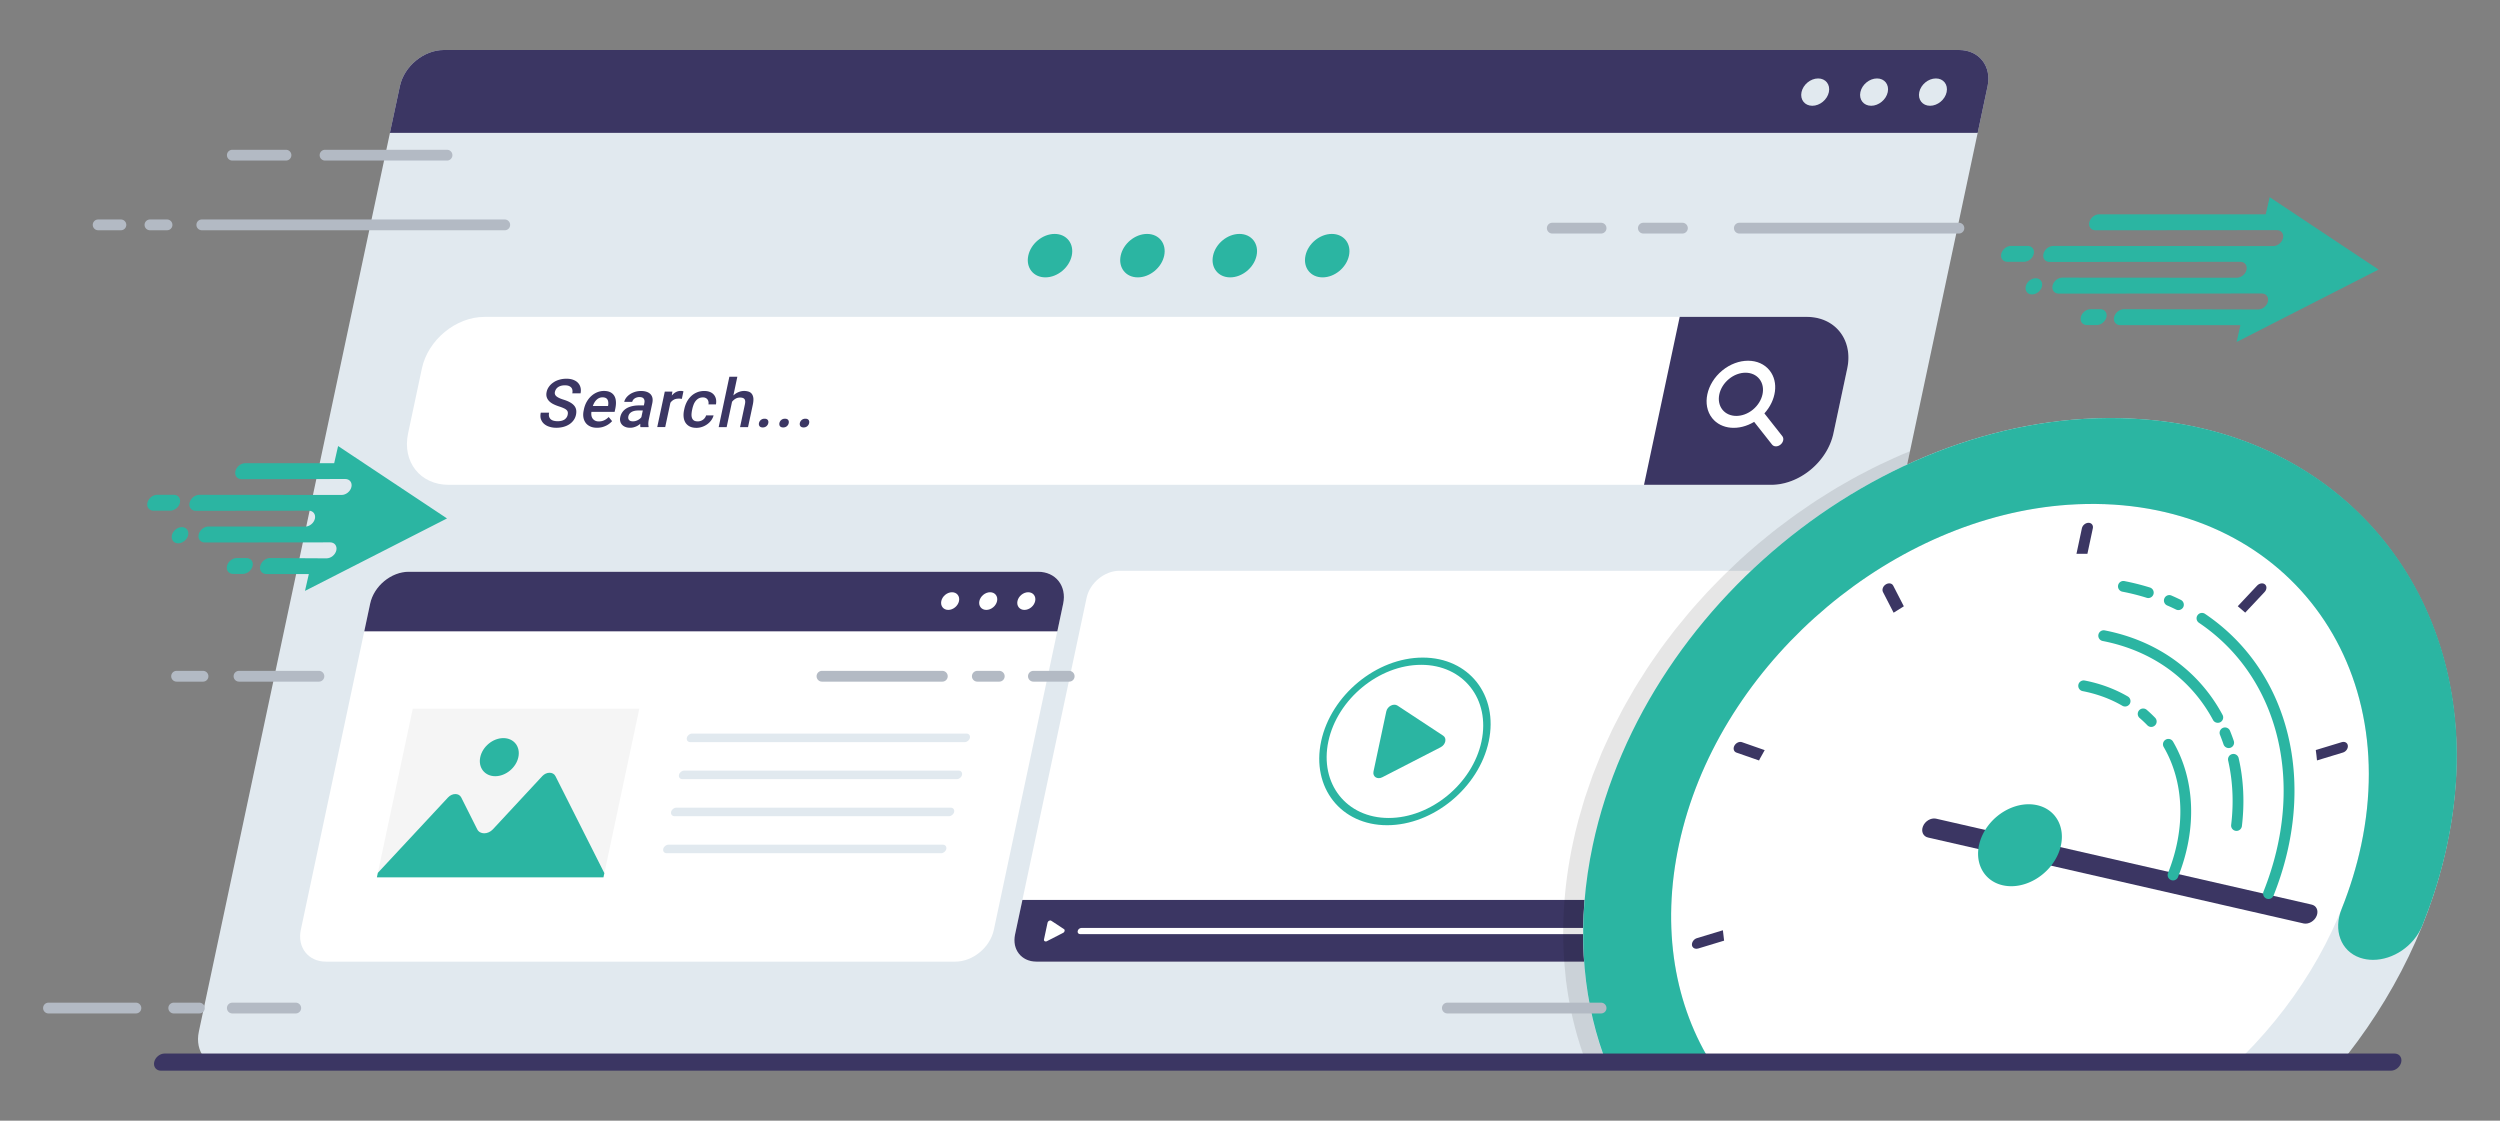 <svg xmlns="http://www.w3.org/2000/svg" viewBox="0 0 580 260" style="enable-background:new 0 0 580 260" xml:space="preserve"><rect x="0" y="0" width="580" height="260" fill="#808080" stroke="none"/>  <path style="fill:#e1e9ef" d="M46.13 239.35 92.77 20c.99-4.64 5.55-8.4 10.19-8.4H454.5c4.64 0 7.6 3.76 6.62 8.4l-46.64 219.36c-.99 4.64-5.55 8.4-10.19 8.4H52.74c-4.64 0-7.6-3.77-6.61-8.41z"></path>  <path style="fill:#3b3663" d="M90.46 30.83 92.77 20c.99-4.64 5.55-8.4 10.19-8.4H454.5c4.64 0 7.6 3.76 6.62 8.4l-2.3 10.83H90.46z"></path>  <path style="fill:#e1e9ef" d="M451.62 21.37c-.37 1.75-2.09 3.17-3.85 3.17-1.75 0-2.87-1.42-2.5-3.17.37-1.75 2.09-3.17 3.85-3.17 1.75-.01 2.87 1.41 2.5 3.17zM437.96 21.37c-.37 1.75-2.1 3.17-3.85 3.17s-2.87-1.42-2.5-3.17c.37-1.75 2.1-3.17 3.85-3.17 1.75-.01 2.87 1.41 2.5 3.17zM424.3 21.37c-.37 1.75-2.09 3.17-3.85 3.17-1.75 0-2.87-1.42-2.5-3.17.37-1.75 2.1-3.17 3.85-3.17 1.75-.01 2.87 1.41 2.5 3.17z"></path>  <path style="fill:#fff" d="m428.56 85.48-3.2 15.04c-1.41 6.62-7.88 11.96-14.46 11.96H104.1c-6.62 0-10.83-5.34-9.42-11.96l3.2-15.04c1.41-6.62 7.88-11.96 14.5-11.96h306.8c6.59 0 10.79 5.34 9.38 11.96z"></path>  <path style="fill:#3b3663" d="M131.7 96.23c.05-.22.06-.42.03-.6a.88.88 0 0 0-.26-.48c-.14-.15-.35-.29-.63-.42s-.64-.28-1.09-.42c-.5-.16-.94-.34-1.35-.54-.4-.2-.74-.44-1-.71-.26-.27-.45-.58-.56-.93-.11-.35-.12-.75-.02-1.2.09-.45.28-.86.55-1.23.27-.38.61-.7 1.01-.97.4-.28.86-.49 1.38-.64.51-.15 1.06-.23 1.65-.23.62 0 1.16.09 1.62.27.46.18.83.42 1.1.73.28.31.46.67.56 1.08.1.41.09.84 0 1.31h-1.92c.06-.27.07-.52.03-.74-.03-.23-.12-.42-.26-.59-.14-.16-.33-.29-.57-.39-.24-.09-.55-.14-.91-.14-.34 0-.64.04-.91.11-.26.08-.49.18-.69.32-.19.14-.35.3-.47.49s-.2.39-.25.61c-.09.41.03.75.36 1.03.33.27.87.53 1.62.76.58.18 1.08.38 1.49.61.41.22.74.48.98.76s.4.6.47.95c.07.35.06.75-.03 1.19-.1.47-.28.89-.55 1.26-.26.37-.6.69-.99.95-.4.26-.85.46-1.37.6-.52.14-1.08.21-1.67.21-.53 0-1.04-.07-1.53-.22-.49-.14-.9-.36-1.25-.65-.35-.29-.6-.66-.76-1.09-.16-.44-.17-.95-.05-1.54h1.93c-.07.35-.07.65 0 .9s.2.46.38.62c.18.16.41.28.69.35.28.07.59.11.93.11.67 0 1.2-.14 1.6-.41.37-.27.62-.63.71-1.08zM138.51 99.24c-.61 0-1.14-.1-1.58-.31-.44-.2-.8-.48-1.06-.84s-.44-.78-.52-1.26c-.08-.49-.06-1.01.06-1.57l.06-.31c.14-.65.36-1.24.66-1.76.3-.52.66-.97 1.08-1.34.41-.37.87-.65 1.36-.85.5-.2 1.01-.3 1.53-.3.6 0 1.1.1 1.5.3.4.2.7.48.92.84.21.36.34.79.37 1.29.04.5-.01 1.04-.13 1.64l-.17.79h-5.38c-.04.32-.04.61.01.88s.15.5.3.7c.15.19.34.35.57.46.23.11.51.17.84.17.46 0 .87-.09 1.25-.27.38-.18.72-.43 1.04-.75l.79.95c-.17.2-.38.39-.61.57-.23.18-.5.35-.79.49-.29.14-.61.26-.96.35-.35.08-.73.13-1.14.13zm1.28-7.06c-.51 0-.95.18-1.34.53-.39.35-.69.85-.91 1.48h3.52l.03-.14c.04-.24.05-.48.03-.7-.02-.23-.07-.43-.16-.6s-.24-.32-.42-.42c-.2-.09-.44-.15-.75-.15zM148.59 99.09c-.03-.1-.05-.21-.05-.34v-.43c-.15.13-.31.25-.48.36-.17.11-.36.21-.56.29-.2.08-.41.15-.63.2-.22.05-.45.07-.69.07-.41 0-.78-.06-1.09-.19-.32-.12-.58-.3-.78-.52-.2-.22-.34-.48-.41-.78-.08-.3-.08-.62 0-.97.09-.44.26-.83.5-1.17.24-.34.54-.62.91-.85.37-.23.8-.4 1.29-.52a6.81 6.81 0 0 1 1.62-.18h1.16l.11-.54c.09-.43.04-.77-.14-1.02-.18-.26-.52-.38-1.01-.38a2 2 0 0 0-.61.09c-.19.06-.36.14-.5.24a1.337 1.337 0 0 0-.56.79h-1.85c.07-.32.22-.64.44-.94.22-.3.51-.57.85-.81.34-.24.74-.42 1.19-.57.45-.14.93-.21 1.45-.21.46 0 .88.06 1.24.18.37.12.66.3.9.53.23.24.39.53.47.88.08.35.07.76-.03 1.24l-.78 3.65c-.16.74-.18 1.33-.07 1.77l-.03.13h-1.86zm-1.75-1.34c.21 0 .42-.03.61-.08.2-.06.38-.13.55-.22.17-.09.32-.2.46-.31.14-.12.25-.24.34-.36l.33-1.55h-1c-.68 0-1.22.12-1.62.36-.4.24-.64.58-.73 1.01-.04.17-.04.32-.02.46.03.14.08.26.17.37.09.1.21.19.36.24.16.05.34.08.55.08zM158.19 92.54c-.12-.02-.24-.03-.36-.05-.12-.01-.25-.01-.38-.01-.45 0-.83.09-1.14.26a2.3 2.3 0 0 0-.78.71l-1.2 5.63h-1.85l1.75-8.23H156l-.15.92c.28-.33.59-.6.94-.79.35-.19.73-.29 1.14-.29.11 0 .22.01.35.03.13.02.22.05.28.07l-.37 1.75zM161.88 97.76a2.052 2.052 0 0 0 1.22-.39c.17-.12.32-.27.44-.44.13-.17.22-.36.27-.56h1.74c-.1.4-.28.77-.53 1.12-.25.35-.56.66-.92.92s-.75.47-1.19.62c-.43.15-.88.23-1.33.23-.63 0-1.16-.11-1.58-.33a2.49 2.49 0 0 1-.98-.89c-.23-.38-.37-.81-.42-1.32-.05-.5-.01-1.03.11-1.6l.06-.27c.12-.56.31-1.09.57-1.6.26-.5.59-.94.98-1.32.39-.38.85-.68 1.36-.89.51-.22 1.09-.33 1.72-.33.5 0 .93.08 1.31.23.38.15.68.37.91.64.23.27.39.6.48.98.08.38.08.8 0 1.26h-1.74c.04-.22.04-.43 0-.62-.04-.2-.11-.37-.22-.52-.11-.15-.25-.26-.43-.35-.18-.09-.39-.13-.64-.13-.38 0-.7.08-.98.23-.28.16-.51.36-.71.61-.19.25-.35.53-.47.85-.12.32-.22.64-.29.97l-.06.27c-.07.34-.11.66-.13.98-.01.32.02.6.11.85s.24.45.45.6c.21.13.51.2.89.2zM170.14 91.75c.35-.33.74-.59 1.17-.77a3.386 3.386 0 0 1 2.4-.11c.31.11.55.29.73.54.18.25.29.57.34.96.04.39 0 .87-.11 1.43l-1.13 5.3h-1.85l1.13-5.31c.12-.57.08-.97-.11-1.21-.2-.24-.53-.35-1.01-.35-.38 0-.74.09-1.05.27-.31.18-.59.42-.82.72l-1.25 5.88h-1.85l2.48-11.69h1.85l-.92 4.34zM176.08 98.16c.06-.29.21-.54.44-.73.23-.19.51-.29.85-.29.35 0 .59.1.74.29.15.2.19.44.13.73s-.21.53-.43.72c-.23.19-.52.29-.86.29-.17 0-.31-.03-.44-.08a.703.703 0 0 1-.29-.21.714.714 0 0 1-.14-.32c-.04-.12-.03-.25 0-.4zM180.82 98.16c.06-.29.21-.54.44-.73.23-.19.51-.29.85-.29.35 0 .59.1.74.29.15.2.19.44.13.73s-.21.53-.43.72c-.23.19-.51.29-.86.29-.17 0-.31-.03-.44-.08a.703.703 0 0 1-.29-.21.714.714 0 0 1-.14-.32.897.897 0 0 1 0-.4zM185.56 98.16c.06-.29.21-.54.44-.73.23-.19.51-.29.85-.29.35 0 .59.1.74.29.15.2.19.44.13.73s-.21.53-.43.72c-.23.19-.51.29-.86.29-.17 0-.31-.03-.44-.08a.703.703 0 0 1-.29-.21.714.714 0 0 1-.14-.32.897.897 0 0 1 0-.4zM428.56 85.48l-3.2 15.04c-1.41 6.62-7.88 11.96-14.46 11.96h-29.49l8.28-38.96h29.49c6.59 0 10.79 5.34 9.38 11.96z"></path>  <path style="fill:#fff" d="M410.57 85.97c-2.39-3.04-7.33-3.04-11.02 0-3.68 3.04-4.73 7.98-2.34 11.02 2.13 2.7 6.27 2.99 9.75.88l4.16 5.28c.43.54 1.31.54 1.96 0 .66-.54.85-1.42.42-1.96l-4.16-5.28c2.75-3.04 3.36-7.24 1.23-9.94zm-3.89 9.06c-2.37 1.95-5.55 1.95-7.09 0s-.86-5.13 1.51-7.09 5.55-1.96 7.09 0c1.54 1.95.86 5.13-1.51 7.09z"></path>  <path style="fill:#2bb5a2" d="M248.65 59.31c-.59 2.79-3.33 5.04-6.12 5.04s-4.56-2.26-3.97-5.04c.59-2.79 3.33-5.04 6.12-5.04 2.78 0 4.56 2.26 3.97 5.04zM270.09 59.31c-.59 2.79-3.33 5.04-6.12 5.04s-4.56-2.26-3.97-5.04c.59-2.79 3.33-5.04 6.12-5.04s4.56 2.26 3.97 5.04zM291.52 59.31c-.59 2.79-3.33 5.04-6.12 5.04s-4.56-2.26-3.97-5.04c.59-2.79 3.33-5.04 6.12-5.04s4.57 2.26 3.97 5.04zM312.96 59.31c-.59 2.79-3.33 5.04-6.12 5.04s-4.56-2.26-3.97-5.04c.59-2.79 3.33-5.04 6.12-5.04s4.56 2.26 3.97 5.04z"></path>  <g>    <path style="fill:#fff" d="M221.63 223.1H75.6c-4.07 0-6.67-3.3-5.81-7.38l16.09-75.69c.87-4.07 4.87-7.38 8.94-7.38h146.03c4.07 0 6.67 3.3 5.81 7.38l-16.09 75.69c-.86 4.08-4.87 7.38-8.94 7.38z"></path>    <path style="fill:#3b3663" d="M245.3 146.47H84.51l1.37-6.44c.87-4.07 4.87-7.38 8.94-7.38h146.03c4.07 0 6.67 3.3 5.81 7.38l-1.36 6.44z"></path>    <path style="fill:#f5f5f5" d="m148.32 164.43-8.31 39.11H87.44l8.32-39.11z"></path>    <path style="fill:#2bb5a2" d="m140.21 202.57-.21.97H87.44l.22-1.04 16.29-17.5c.97-1.04 2.53-1.04 3.05 0l3.71 7.39c.63 1.25 2.49 1.25 3.65 0l11.45-12.33c.97-1.04 2.52-1.04 3.05 0l11.35 22.51zM120.26 175.66c-.52 2.44-2.92 4.42-5.36 4.42-2.44 0-4-1.98-3.48-4.42s2.92-4.42 5.36-4.42 4 1.98 3.48 4.42z"></path>    <path style="fill:#fff" d="M240.16 139.45c-.24 1.13-1.35 2.05-2.49 2.05-1.13 0-1.86-.92-1.62-2.05s1.35-2.05 2.49-2.05c1.14 0 1.86.92 1.62 2.05zM231.32 139.45c-.24 1.13-1.36 2.05-2.49 2.05-1.13 0-1.86-.92-1.62-2.05s1.36-2.05 2.49-2.05c1.14 0 1.86.92 1.62 2.05zM222.49 139.45c-.24 1.13-1.36 2.05-2.49 2.05-1.13 0-1.86-.92-1.62-2.05s1.36-2.05 2.49-2.05c1.13 0 1.86.92 1.62 2.05z"></path>    <path style="fill:#e1e9ef" d="M159.35 171.18c.12-.55.66-.99 1.2-.99h63.69c.55 0 .89.44.78.99-.12.55-.65.99-1.2.99h-63.69c-.55 0-.9-.44-.78-.99zM157.52 179.77c.12-.55.66-.99 1.2-.99h63.69c.55 0 .89.44.78.99-.12.55-.65.99-1.2.99H158.3c-.54 0-.9-.44-.78-.99zM155.69 188.37c.12-.55.66-.99 1.2-.99h63.69c.55 0 .89.44.78.99-.12.55-.65.99-1.2.99h-63.69c-.54-.01-.89-.45-.78-.99zM153.87 196.96c.12-.55.66-.99 1.2-.99h63.69c.55 0 .89.44.78.99-.12.55-.65.99-1.2.99h-63.69c-.55-.01-.9-.44-.78-.99z"></path>    <g>      <path style="fill:#fff" d="M392.96 223.1H240.44c-3.47 0-5.69-2.82-4.95-6.29l16.6-78.1c.74-3.47 4.15-6.29 7.63-6.29h152.52c3.47 0 5.69 2.82 4.95 6.29l-16.6 78.1c-.74 3.47-4.16 6.29-7.63 6.29z"></path>      <path style="fill:#3b3663" d="M392.96 223.1H240.44c-3.47 0-5.69-2.82-4.95-6.29l1.71-8.02h165.09l-1.71 8.02c-.73 3.47-4.15 6.29-7.62 6.29z"></path>      <path style="fill:#fff" d="m243.89 213.61 2.95 1.94c.29.19.19.68-.19.87l-3.78 1.94c-.38.19-.75-.05-.66-.44l.83-3.89c.09-.37.56-.61.85-.42zM392.21 216.72H250.59c-.4 0-.65-.32-.57-.72.08-.4.48-.72.88-.72h141.63c.4 0 .65.32.57.72-.1.39-.49.72-.89.72z"></path>      <g>        <path style="fill:#2bb5a2" d="m324.22 163.7 10.6 6.98c.9.59.58 2.07-.57 2.67l-13.57 6.98c-1.15.59-2.28-.15-2.03-1.33l2.97-13.95c.26-1.2 1.7-1.94 2.6-1.35z"></path>        <path style="fill:#2bb5a2" d="M321.81 191.45c-10.72 0-17.59-8.72-15.31-19.45 2.28-10.72 12.86-19.44 23.58-19.44 10.72 0 17.59 8.72 15.31 19.44-2.29 10.73-12.86 19.45-23.58 19.45zm7.91-37.21c-9.8 0-19.46 7.97-21.54 17.76-2.08 9.8 4.19 17.77 13.99 17.77 9.79 0 19.46-7.97 21.54-17.77 2.08-9.79-4.2-17.76-13.99-17.76z"></path>      </g>    </g>  </g>  <path style="opacity:.1" d="m414.48 239.35 28.63-134.67c-.67.28-1.35.55-2.02.84-.6.26-1.2.53-1.79.8-1.09.49-2.17.99-3.25 1.51-.58.28-1.15.57-1.72.85-1.08.54-2.15 1.1-3.22 1.67-.56.3-1.11.61-1.67.92-1.07.6-2.13 1.2-3.18 1.82-.53.32-1.06.64-1.59.97-1.06.65-2.11 1.3-3.15 1.98-.51.33-1.01.67-1.51 1.01-1.05.7-2.09 1.41-3.11 2.14-.48.34-.95.69-1.42 1.03-1.03.76-2.06 1.52-3.08 2.3-.45.35-.89.71-1.34 1.06-1.01.81-2.02 1.62-3.01 2.45-.43.36-.85.74-1.28 1.1-.99.85-1.97 1.71-2.93 2.59-.41.38-.82.76-1.22 1.15-.95.89-1.9 1.79-2.83 2.71-.4.4-.79.81-1.19 1.21-.91.93-1.82 1.85-2.7 2.8-.39.42-.76.84-1.15 1.27-.87.96-1.74 1.92-2.58 2.9-.37.44-.73.88-1.1 1.33-.83.99-1.65 1.98-2.45 2.99-.36.46-.71.93-1.06 1.39-.77 1.01-1.55 2.02-2.29 3.05-.36.49-.69 1-1.04 1.5-.72 1.02-1.44 2.05-2.12 3.09-.35.53-.68 1.07-1.01 1.6-.66 1.03-1.32 2.06-1.94 3.1-.35.58-.67 1.17-1 1.75-.59 1.02-1.18 2.04-1.74 3.08-.34.64-.66 1.28-.99 1.93-.52 1-1.04 1.99-1.53 3.01-.34.71-.66 1.44-.99 2.15-.44.96-.9 1.92-1.31 2.89-.34.79-.64 1.59-.96 2.39-.37.92-.75 1.83-1.1 2.75-.33.9-.63 1.81-.94 2.71-.29.84-.6 1.68-.87 2.53-.35 1.09-.65 2.19-.97 3.29-.19.68-.41 1.35-.59 2.03-.48 1.79-.91 3.59-1.29 5.4-2.24 10.56-2.73 20.73-1.71 30.28.05.51.08 1.04.14 1.54l.06.36c.75 5.86 2.08 11.48 3.95 16.8h14.79v.01h29.29c1.49-1.46 2.65-3.31 3.08-5.36z"></path>  <g>    <path style="fill:#fff" d="M550.4 212.02c-4.81 12.1-11.82 23.11-20.35 32.69H386.62c-8.51-18.23-9.11-41.18.25-64.57 18.77-47.02 70.63-78.01 115.79-69.24 45.15 8.82 66.55 54.1 47.74 101.12z"></path>    <path style="fill:#e1e9ef" d="M544.6 244.7h-23.88c13.33-13.44 23.17-30.29 27.06-48.61 9.68-45.52-21.14-82.19-68.04-78.98-40.15 2.8-78.89 35.29-89.3 74.88-5.25 19.9-2.78 38.29 5.44 52.71h-23.96c-5.07-14.37-6.16-30.98-2.42-48.61 12.11-56.97 70.24-102.9 127.2-98.84 48.13 3.37 79.27 42.96 72.25 91.81-2.9 20.27-11.68 39.4-24.35 55.64z"></path>    <path style="fill:#2bb5a2" d="M561.98 214.73c-1.95 4.79-6.81 7.96-11.44 7.96-1.02 0-2.04-.16-3.02-.49-4.46-1.54-6.27-6.42-4.24-11.37 1.91-4.79 3.44-9.71 4.51-14.74 9.68-45.52-21.14-82.19-68.04-78.98-40.19 2.8-78.93 35.29-89.31 74.96-5.2 19.86-2.77 38.25 5.42 52.63h-23.88c-5.11-14.33-6.21-30.94-2.46-48.61 12.36-58.15 72.58-104.73 130.63-98.55 44.39 4.75 73.43 40.65 69.48 85.93-.94 10.8-3.63 21.31-7.65 31.26z"></path>    <path style="fill:#3b3663" d="m481.74 128.48 1.26-5.92c.15-.7.84-1.27 1.54-1.27.7 0 1.15.57 1 1.27l-1.26 5.92c-.85-.02-1.69-.02-2.54 0zM393.69 217.65l6.02-1.83c.08.81.17 1.61.28 2.41l-6.03 1.83c-.14.04-.28.06-.41.06-.53 0-.96-.34-1.02-.87-.06-.67.45-1.39 1.16-1.6zM439.32 142.15l-2.47-4.8c-.29-.57 0-1.36.66-1.77.65-.41 1.42-.28 1.71.28l2.47 4.8c-.79.49-1.58.98-2.37 1.49zM543.56 174.59l-6.02 1.83c-.07-.81-.17-1.61-.28-2.41l6.02-1.83c.72-.22 1.35.15 1.42.81.08.67-.43 1.39-1.14 1.6zM408.31 176c-.07.14-.14.28-.21.43l-5.25-1.83c-.62-.22-.83-.93-.47-1.6.36-.66 1.15-1.04 1.77-.81l5.26 1.84c-.37.65-.75 1.3-1.1 1.97zM520.89 142.13c-.56-.51-1.14-1-1.73-1.49l4.49-4.78c.53-.56 1.35-.69 1.83-.28.48.41.44 1.2-.1 1.77l-4.49 4.78zM446.13 191.71c.48-1.21 1.82-2.01 2.99-1.79l87.12 19.93c1.17.23 1.72 1.39 1.23 2.61-.48 1.21-1.82 2.01-2.99 1.79l-87.12-19.93c-1.17-.23-1.72-1.4-1.23-2.61z"></path>    <path style="fill:#2bb5a2" d="M464.9 205.44c-4.95-.96-7.3-5.93-5.24-11.09s7.75-8.56 12.71-7.6c4.95.96 7.3 5.93 5.24 11.09-2.07 5.16-7.76 8.56-12.71 7.6zM504.15 204.26a1.258 1.258 0 0 1-1.17-1.72c4.14-10.36 3.78-21.01-1-29.23-.35-.6-.14-1.37.46-1.71.59-.35 1.36-.15 1.71.46 5.16 8.88 5.58 20.34 1.15 31.41-.19.49-.66.79-1.15.79zM499.09 168.65c-.33 0-.65-.13-.9-.38-.57-.59-1.17-1.16-1.79-1.69-.53-.45-.59-1.24-.14-1.77.46-.53 1.25-.58 1.77-.14.69.59 1.34 1.21 1.96 1.85.48.5.47 1.29-.03 1.77-.25.24-.56.36-.87.36zM493.02 163.91c-.22 0-.43-.05-.63-.17-2.77-1.61-5.87-2.75-9.22-3.4-.68-.13-1.12-.79-.99-1.47.13-.68.8-1.11 1.47-.99 3.62.7 6.98 1.95 10 3.7.6.35.8 1.11.46 1.71-.24.39-.66.62-1.09.62zM518.87 192.77c-.05 0-.1 0-.15-.01-.69-.08-1.18-.71-1.09-1.39.62-5.16.38-10.18-.7-14.92-.15-.67.27-1.35.94-1.5.68-.17 1.35.27 1.5.94 1.15 5.02 1.4 10.33.75 15.78-.09.63-.63 1.1-1.25 1.1zM517.05 173.55c-.52 0-1.01-.33-1.19-.85-.26-.76-.54-1.51-.83-2.24a1.252 1.252 0 0 1 2.32-.94c.32.78.62 1.58.89 2.38.22.66-.13 1.37-.79 1.59-.13.04-.26.06-.4.06zM514.52 167.69c-.45 0-.88-.24-1.1-.66-5.15-9.61-14.24-16.11-25.6-18.32a1.253 1.253 0 1 1 .48-2.46c12.11 2.36 21.82 9.32 27.33 19.6.33.61.1 1.37-.51 1.7-.19.1-.4.14-.6.14z"></path>    <path style="fill:#2bb5a2" d="M526.3 208.57a1.258 1.258 0 0 1-1.17-1.72c9.84-24.63 3.82-49.69-14.97-62.36-.58-.39-.73-1.17-.34-1.74.39-.58 1.17-.72 1.74-.34 19.8 13.35 26.19 39.62 15.9 65.37-.2.5-.67.79-1.16.79zM505.39 141.54c-.19 0-.38-.04-.56-.13-.67-.33-1.35-.65-2.04-.94-.64-.28-.93-1.01-.65-1.65.27-.64 1.01-.94 1.65-.65.73.32 1.45.65 2.16 1 .62.31.87 1.06.57 1.68-.23.43-.67.69-1.13.69zM498.4 138.75c-.12 0-.25-.02-.37-.06-1.81-.57-3.71-1.05-5.64-1.42a1.253 1.253 0 1 1 .48-2.46c2.02.4 4.01.9 5.91 1.49.66.21 1.03.91.82 1.57-.17.54-.67.88-1.2.88z"></path>  </g>  <path style="fill:#3b3663" d="M554.68 248.4H37.34c-1.1 0-1.8-.89-1.57-1.99.23-1.1 1.32-1.99 2.41-1.99h517.34c1.1 0 1.8.89 1.57 1.99-.23 1.1-1.31 1.99-2.41 1.99z"></path>  <path style="fill:#b3bac4" d="M28.05 53.42h-5.28a1.25 1.25 0 0 1 0-2.5h5.28a1.25 1.25 0 0 1 0 2.5zM38.75 53.42h-3.96a1.25 1.25 0 0 1 0-2.5h3.96c.69 0 1.25.56 1.25 1.25.01.69-.55 1.25-1.25 1.25zM117.11 53.42H46.82a1.25 1.25 0 0 1 0-2.5h70.28c.69 0 1.25.56 1.25 1.25.01.69-.55 1.25-1.24 1.25zM371.45 54.18h-11.32a1.25 1.25 0 0 1 0-2.5h11.32c.69 0 1.25.56 1.25 1.25.01.69-.55 1.25-1.25 1.25zM390.32 54.18h-9.06a1.25 1.25 0 0 1 0-2.5h9.06a1.25 1.25 0 0 1 0 2.5zM454.47 54.18h-50.94a1.25 1.25 0 0 1 0-2.5h50.94a1.25 1.25 0 0 1 0 2.5zM31.54 235.12H11.25a1.25 1.25 0 0 1 0-2.5h20.28c.69 0 1.25.56 1.25 1.25.01.69-.55 1.25-1.24 1.25zM46.25 235.12h-5.94a1.25 1.25 0 0 1 0-2.5h5.94c.69 0 1.25.56 1.25 1.25.01.69-.55 1.25-1.25 1.25zM68.61 235.12H53.9a1.25 1.25 0 0 1 0-2.5h14.72a1.25 1.25 0 1 1-.01 2.5zM371.45 235.12h-35.66a1.25 1.25 0 0 1 0-2.5h35.66c.69 0 1.25.56 1.25 1.25.01.69-.55 1.25-1.25 1.25zM218.62 158.14H190.7a1.25 1.25 0 0 1 0-2.5h27.92a1.25 1.25 0 0 1 0 2.5zM231.83 158.14h-5.09a1.25 1.25 0 0 1 0-2.5h5.09a1.25 1.25 0 0 1 0 2.5zM248.05 158.14h-8.3a1.25 1.25 0 0 1 0-2.5h8.3c.69 0 1.25.56 1.25 1.25.01.69-.55 1.25-1.25 1.25zM47.1 158.14h-6.13a1.25 1.25 0 0 1 0-2.5h6.13c.69 0 1.25.56 1.25 1.25.01.69-.55 1.25-1.25 1.25zM73.99 158.14H55.45a1.25 1.25 0 0 1 0-2.5h18.54a1.25 1.25 0 0 1 0 2.5zM66.35 37.25H53.9a1.25 1.25 0 0 1 0-2.5h12.45a1.25 1.25 0 0 1 0 2.5zM103.71 37.25h-28.3a1.25 1.25 0 0 1 0-2.5h28.3a1.25 1.25 0 0 1 0 2.5z"></path>  <g>    <path style="fill:#2bb5a2" d="m551.83 62.54-25.27-16.8-.91 3.98h-38.66c-1.02 0-2.04.83-2.28 1.86-.23 1.02.41 1.85 1.43 1.85l42.09-.04c1.03 0 1.66.83 1.43 1.85-.23 1.02-1.25 1.85-2.28 1.85l-51.03-.03c-1.03 0-2.05.83-2.28 1.86-.23 1.02.41 1.85 1.44 1.85l44.25-.03c1.02 0 1.66.83 1.43 1.85-.23 1.02-1.25 1.85-2.28 1.85l-40.44-.03c-1.03 0-2.05.83-2.28 1.85-.23 1.03.41 1.86 1.44 1.86l47.1-.03c1.02 0 1.66.83 1.43 1.85-.23 1.03-1.25 1.86-2.28 1.86l-31.13-.07c-1.02 0-2.04.83-2.28 1.86-.23 1.03.41 1.85 1.43 1.85h27.88l-.89 3.91 32.94-16.81zM471.42 68.31c-1.03 0-1.69-.84-1.45-1.88s1.27-1.88 2.31-1.88 1.69.84 1.46 1.88c-.24 1.04-1.27 1.88-2.32 1.88zM465.71 60.74c-1.02 0-1.66-.83-1.42-1.84.23-1.02 1.24-1.85 2.27-1.85h3.85c1.02 0 1.66.83 1.42 1.85-.23 1.02-1.24 1.84-2.26 1.84h-3.86z"></path>    <path style="fill:#2bb5a2" d="M484.17 75.42c-1.02 0-1.66-.83-1.42-1.85.23-1.02 1.25-1.84 2.26-1.84h2.26c1.02 0 1.66.83 1.42 1.84-.23 1.02-1.25 1.85-2.26 1.85h-2.26z"></path>  </g>  <g>    <path style="fill:#2bb5a2" d="m103.71 120.28-25.27-16.8-.91 3.98H56.89c-1.02 0-2.04.83-2.28 1.86-.23 1.02.41 1.85 1.43 1.85l24.06-.04c1.03 0 1.66.83 1.43 1.85-.23 1.02-1.25 1.85-2.28 1.85l-33-.03c-1.03 0-2.05.83-2.28 1.86-.23 1.02.41 1.85 1.44 1.85l26.22-.03c1.02 0 1.66.83 1.43 1.85-.23 1.02-1.25 1.85-2.28 1.85l-22.41-.03c-1.03 0-2.05.83-2.28 1.85-.23 1.03.41 1.86 1.44 1.86l29.07-.03c1.02 0 1.66.83 1.43 1.85-.23 1.03-1.25 1.86-2.28 1.86l-13.1-.07c-1.02 0-2.04.83-2.28 1.86-.23 1.03.41 1.85 1.43 1.85h9.85l-.89 3.91 32.95-16.81zM41.33 126.05c-1.03 0-1.69-.84-1.45-1.88.24-1.03 1.27-1.88 2.31-1.88s1.69.84 1.46 1.88c-.24 1.04-1.28 1.88-2.32 1.88zM35.62 118.48c-1.02 0-1.66-.83-1.42-1.84.23-1.02 1.24-1.85 2.27-1.85h3.85c1.02 0 1.66.83 1.42 1.85-.23 1.02-1.24 1.84-2.26 1.84h-3.86z"></path>    <path style="fill:#2bb5a2" d="M54.08 133.15c-1.02 0-1.66-.83-1.42-1.84.23-1.02 1.25-1.84 2.26-1.84h2.26c1.02 0 1.66.83 1.42 1.84-.23 1.02-1.25 1.84-2.26 1.84h-2.26z"></path>  </g></svg>